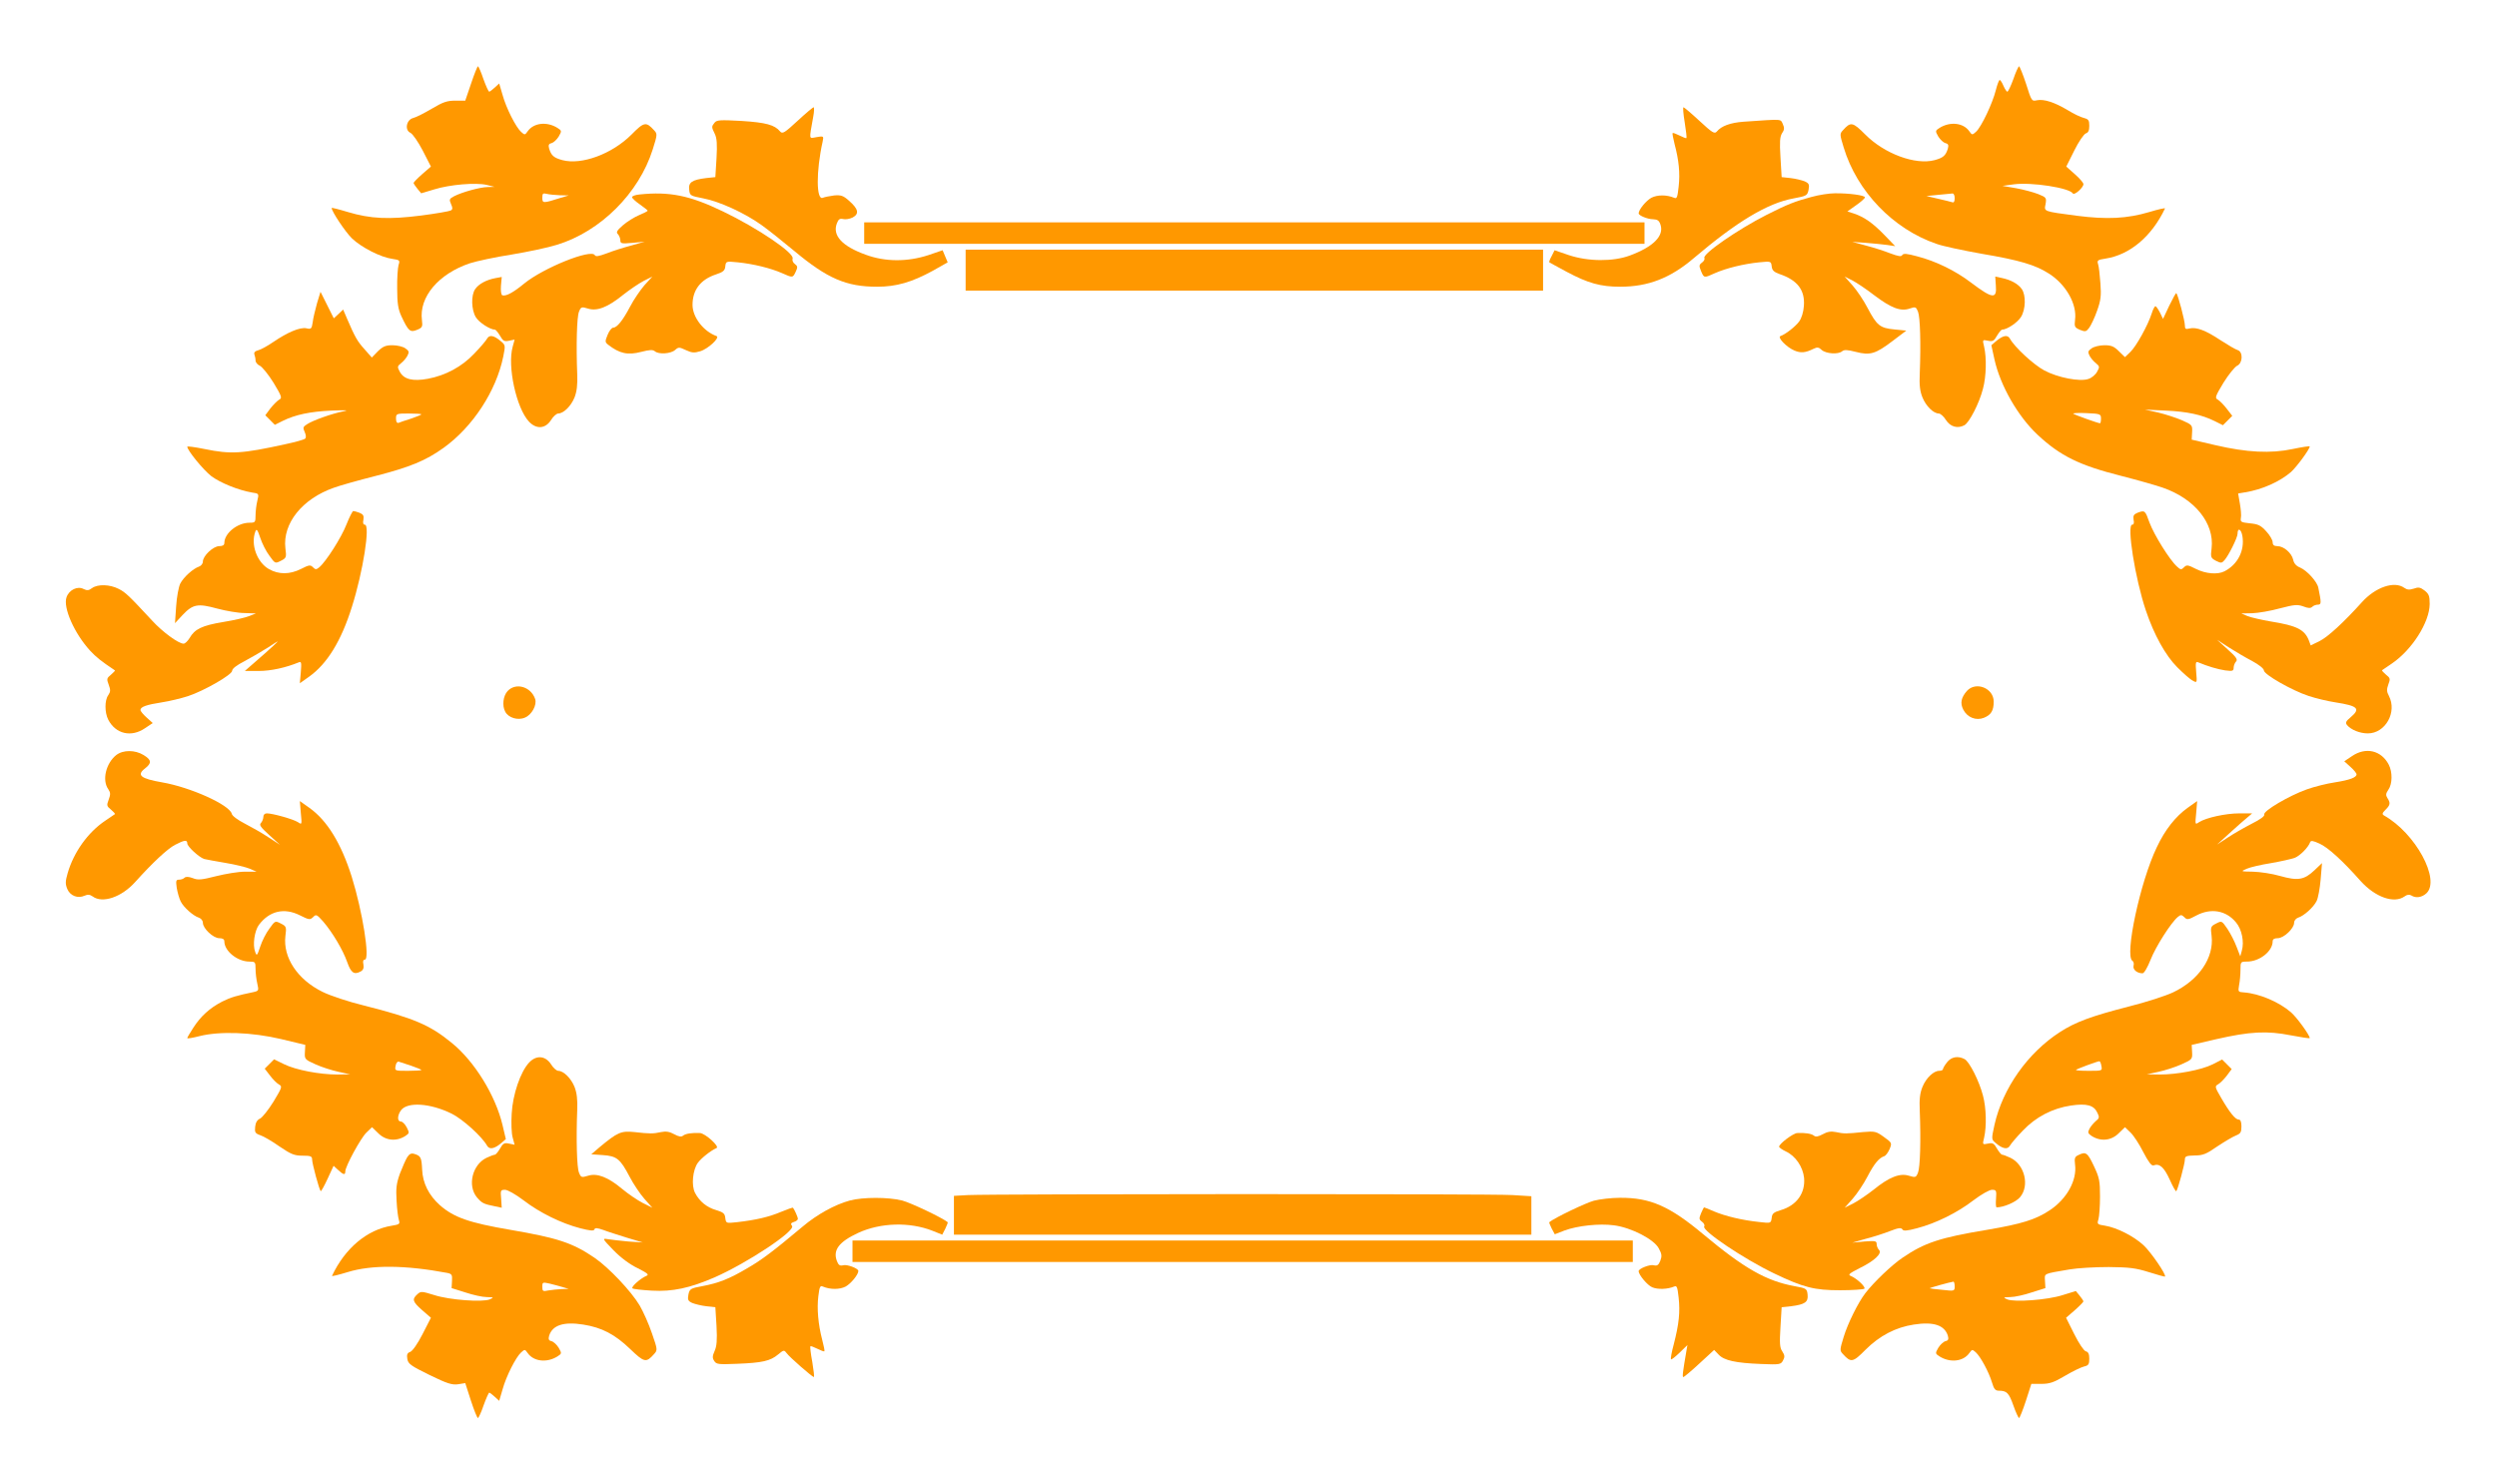 <?xml version="1.0" standalone="no"?>
<!DOCTYPE svg PUBLIC "-//W3C//DTD SVG 20010904//EN"
 "http://www.w3.org/TR/2001/REC-SVG-20010904/DTD/svg10.dtd">
<svg version="1.0" xmlns="http://www.w3.org/2000/svg"
 width="1280pt" height="761pt" viewBox="0 0 1280 761"
 preserveAspectRatio="xMidYMid meet">
<g transform="translate(0,761) scale(0.1,-0.1)"
fill="#ff9800" stroke="none">
<path d="M2415 7182 l-30 -88 -51 0 c-42 0 -63 -7 -120 -41 -39 -23 -82 -45
-96 -48 -35 -9 -45 -62 -14 -76 12 -6 40 -47 63 -91 l42 -82 -45 -39 c-24 -21
-44 -42 -44 -45 1 -4 9 -17 20 -30 l19 -23 67 20 c80 25 214 36 269 23 l40
-10 -36 -1 c-40 -1 -130 -26 -171 -47 -25 -13 -26 -17 -16 -40 9 -20 9 -27 -1
-33 -7 -4 -75 -16 -152 -26 -166 -21 -259 -17 -376 18 -46 14 -83 23 -83 21 0
-18 71 -124 104 -156 49 -47 148 -97 206 -105 39 -6 41 -7 33 -32 -4 -14 -8
-69 -7 -121 0 -74 5 -105 21 -140 36 -77 45 -86 81 -71 27 11 29 16 25 49 -16
119 85 238 245 292 34 11 131 32 215 45 84 14 188 36 232 50 223 68 420 264
491 489 24 76 24 80 7 98 -41 45 -51 44 -116 -22 -100 -100 -256 -157 -354
-131 -44 12 -57 23 -68 59 -5 18 -2 25 12 28 11 3 27 18 37 34 16 28 16 30 -6
44 -54 34 -122 27 -153 -17 -14 -20 -15 -20 -34 -3 -27 25 -76 121 -95 190
l-17 58 -23 -21 c-12 -11 -25 -21 -28 -21 -4 0 -17 29 -30 65 -12 36 -25 65
-28 65 -3 0 -19 -40 -35 -88z m455 -573 l45 -1 -40 -12 c-91 -29 -95 -29 -95
0 0 22 3 25 23 20 12 -3 42 -6 67 -7z"/>
<path d="M10321 7205 c-13 -36 -27 -65 -31 -65 -4 0 -13 14 -20 30 -7 17 -16
30 -19 30 -4 0 -13 -24 -20 -52 -17 -68 -74 -188 -101 -213 -20 -18 -21 -18
-35 2 -31 44 -99 51 -153 17 -22 -14 -22 -16 -6 -44 10 -16 26 -31 37 -34 14
-3 17 -10 12 -28 -11 -36 -24 -47 -68 -59 -98 -26 -257 32 -356 132 -64 64
-74 66 -114 21 -17 -18 -16 -22 4 -88 68 -225 253 -418 475 -494 32 -12 137
-34 232 -51 195 -33 275 -57 344 -101 89 -56 146 -158 135 -238 -4 -35 -2 -39
25 -51 28 -11 32 -10 48 11 9 13 28 52 40 87 19 53 22 77 17 141 -3 42 -8 87
-12 98 -6 19 -2 22 37 28 126 19 238 114 306 257 2 4 -34 -4 -80 -18 -115 -34
-217 -39 -373 -19 -173 23 -167 21 -159 60 5 32 4 34 -38 51 -23 9 -74 23
-113 30 l-70 12 58 8 c91 12 286 -18 303 -47 7 -11 54 30 54 48 0 7 -20 30
-44 51 l-44 39 41 82 c22 45 49 84 59 88 13 4 18 15 18 39 0 28 -4 34 -27 40
-16 4 -53 21 -83 40 -69 41 -122 58 -158 51 -27 -6 -28 -5 -56 84 -16 49 -33
90 -36 90 -3 0 -17 -29 -29 -65z m-301 -611 c0 -17 -4 -24 -12 -21 -7 2 -40
11 -73 18 l-60 14 60 6 c33 3 66 6 73 7 7 1 12 -9 12 -24z"/>
<path d="M4088 6990 c-66 -61 -77 -68 -89 -54 -28 34 -73 46 -198 54 -110 6
-127 5 -138 -9 -16 -20 -16 -22 1 -57 11 -22 13 -54 9 -125 l-6 -97 -48 -5
c-72 -9 -91 -22 -86 -60 3 -30 6 -31 72 -44 81 -15 213 -75 299 -137 34 -24
109 -84 168 -133 169 -141 266 -183 424 -183 99 0 178 23 286 82 l76 43 -13
31 -13 31 -73 -25 c-107 -35 -221 -35 -321 2 -122 44 -172 99 -148 161 8 21
15 26 32 22 11 -3 33 0 49 8 35 19 29 44 -19 86 -29 26 -41 30 -76 27 -22 -3
-49 -8 -58 -12 -34 -15 -35 136 -1 288 6 29 5 29 -31 23 -41 -7 -39 -19 -17
106 5 26 5 47 2 47 -4 0 -41 -31 -83 -70z"/>
<path d="M8636 6983 c7 -43 11 -79 9 -81 -2 -2 -17 4 -35 13 -18 9 -34 15 -36
13 -2 -2 3 -27 10 -56 22 -83 29 -149 21 -219 -6 -55 -9 -63 -23 -57 -38 16
-86 16 -117 0 -27 -15 -65 -61 -65 -80 0 -11 46 -30 74 -30 23 -1 31 -7 38
-28 19 -57 -36 -113 -157 -158 -86 -32 -214 -31 -313 2 l-73 25 -15 -30 c-9
-16 -14 -30 -12 -32 2 -1 41 -23 88 -48 110 -59 175 -77 275 -77 144 0 257 44
377 146 220 187 379 283 513 307 66 12 70 15 76 44 5 27 2 33 -19 43 -15 6
-47 14 -73 17 l-46 5 -6 101 c-5 80 -3 106 8 124 12 17 13 27 4 47 -13 27 4
26 -201 12 -68 -5 -114 -22 -137 -50 -12 -14 -23 -7 -89 54 -42 39 -79 70 -82
70 -4 0 -1 -35 6 -77z"/>
<path d="M3278 6613 c-21 -2 -38 -8 -38 -14 0 -5 18 -22 40 -37 21 -15 39 -29
40 -32 0 -3 -20 -13 -44 -23 -24 -10 -61 -33 -83 -52 -31 -27 -36 -36 -25 -46
6 -7 12 -21 12 -31 0 -17 6 -18 63 -13 l62 6 -70 -20 c-38 -10 -95 -28 -125
-40 -41 -15 -56 -18 -61 -9 -20 33 -264 -66 -361 -145 -57 -47 -94 -67 -113
-61 -6 2 -9 24 -7 49 l4 45 -33 -6 c-47 -9 -85 -30 -103 -56 -22 -31 -20 -106
3 -144 16 -27 73 -64 98 -64 4 0 16 -14 26 -31 15 -27 22 -31 46 -26 l29 6
-10 -37 c-28 -100 19 -314 83 -383 38 -41 85 -38 114 8 11 18 27 32 36 33 28
0 66 38 84 82 12 31 16 65 14 118 -6 151 -2 296 9 322 10 25 13 26 46 16 47
-15 102 7 181 71 33 26 80 58 105 71 l44 22 -41 -45 c-22 -26 -55 -74 -73
-109 -37 -70 -67 -108 -87 -108 -7 0 -20 -16 -28 -36 -14 -34 -14 -38 2 -51
59 -46 101 -55 170 -37 43 11 59 12 70 3 20 -17 82 -13 104 7 17 15 21 15 55
-1 30 -14 43 -15 73 -6 41 12 104 71 84 78 -67 24 -123 97 -123 160 0 76 41
130 120 156 37 12 46 20 48 41 3 27 4 27 65 21 79 -8 168 -30 225 -55 56 -25
56 -25 71 7 11 23 10 29 -5 40 -9 6 -14 19 -11 27 11 28 -178 156 -357 242
-170 82 -274 103 -428 87z"/>
<path d="M9285 6600 c-82 -22 -122 -37 -230 -92 -146 -74 -330 -201 -318 -221
3 -5 -2 -16 -12 -23 -16 -12 -16 -17 -5 -44 15 -36 15 -36 72 -10 57 25 146
47 225 55 61 6 62 6 65 -21 2 -20 12 -29 40 -39 92 -31 131 -82 125 -163 -2
-32 -12 -63 -24 -80 -19 -26 -70 -66 -96 -75 -18 -6 31 -57 71 -74 33 -14 57
-12 99 9 18 9 27 8 41 -6 23 -20 85 -24 105 -7 11 9 27 8 70 -3 73 -19 101
-11 189 56 l70 53 -61 6 c-74 7 -90 20 -138 111 -19 37 -54 89 -76 114 l-41
46 40 -20 c21 -11 72 -45 112 -76 86 -65 135 -84 181 -68 30 10 33 9 43 -16
11 -27 15 -163 9 -317 -3 -59 1 -91 14 -123 18 -44 56 -82 84 -82 9 -1 25 -15
36 -33 22 -35 60 -46 95 -27 25 14 76 112 95 187 17 63 19 158 6 215 -9 37 -9
37 20 31 24 -5 31 -1 46 26 10 17 22 31 26 31 25 0 79 36 97 65 24 39 26 111
4 143 -18 26 -55 47 -103 57 l-33 7 3 -46 c6 -71 -17 -68 -127 15 -80 61 -180
110 -277 135 -52 14 -70 16 -76 6 -5 -9 -20 -6 -61 9 -30 12 -86 30 -125 40
l-70 19 70 -5 c39 -3 88 -8 110 -11 l40 -6 -55 57 c-59 61 -103 92 -156 110
l-34 11 45 32 c25 17 45 36 45 40 0 11 -84 22 -155 21 -27 0 -81 -8 -120 -19z"/>
<path d="M4430 6415 l0 -55 2000 0 2000 0 0 55 0 55 -2000 0 -2000 0 0 -55z"/>
<path d="M4950 6225 l0 -105 1480 0 1480 0 0 105 0 105 -1480 0 -1480 0 0
-105z"/>
<path d="M1625 6055 c-9 -33 -20 -77 -22 -97 -5 -34 -8 -37 -33 -31 -33 6 -95
-20 -170 -71 -29 -20 -64 -39 -77 -42 -16 -4 -22 -11 -19 -21 3 -8 6 -22 6
-31 0 -10 10 -22 22 -27 12 -6 44 -45 70 -87 43 -71 45 -79 29 -87 -10 -6 -30
-26 -45 -45 l-26 -35 24 -24 25 -25 40 20 c65 32 140 48 251 53 75 3 92 2 60
-4 -57 -11 -156 -46 -186 -66 -21 -13 -22 -18 -12 -40 7 -16 8 -29 2 -34 -5
-5 -52 -18 -104 -29 -219 -48 -276 -52 -412 -24 -49 10 -88 15 -88 12 0 -19
82 -119 123 -151 47 -35 139 -72 208 -84 37 -5 37 -6 28 -43 -5 -20 -9 -54 -9
-74 0 -36 -2 -38 -31 -38 -62 0 -129 -54 -129 -104 0 -11 -9 -16 -26 -16 -31
0 -84 -50 -84 -79 0 -11 -9 -22 -20 -26 -30 -10 -79 -54 -96 -87 -8 -16 -18
-68 -21 -116 l-6 -87 39 42 c53 56 78 60 177 33 45 -12 108 -23 140 -23 l59
-2 -33 -13 c-19 -8 -79 -22 -135 -31 -108 -18 -146 -36 -172 -82 -10 -16 -23
-29 -31 -29 -26 0 -108 60 -161 118 -119 128 -136 145 -172 163 -45 23 -106
25 -136 4 -17 -13 -26 -13 -43 -5 -31 17 -75 -4 -88 -42 -19 -53 41 -187 121
-274 32 -34 54 -52 127 -101 2 -1 -7 -11 -20 -22 -22 -18 -23 -22 -12 -51 10
-27 10 -36 -2 -54 -19 -26 -19 -89 0 -126 38 -73 118 -92 189 -43 l39 26 -31
28 c-18 16 -32 33 -32 39 0 16 31 27 109 39 40 6 101 21 135 32 84 28 226 110
226 130 0 11 24 29 63 49 34 18 89 50 122 71 59 39 59 39 25 7 -19 -18 -60
-54 -90 -80 l-55 -48 72 0 c62 0 138 17 204 44 14 6 15 -1 11 -50 l-5 -57 48
34 c92 66 164 182 219 358 57 180 95 421 66 421 -8 0 -11 9 -7 26 3 20 -1 27
-20 35 -13 5 -28 9 -32 9 -4 0 -20 -31 -35 -69 -26 -67 -105 -191 -140 -220
-15 -12 -19 -12 -32 1 -13 13 -20 12 -61 -9 -58 -29 -114 -29 -164 -1 -62 35
-95 127 -70 193 6 16 11 10 25 -32 9 -28 30 -70 47 -92 29 -41 30 -41 59 -26
28 14 29 18 23 64 -15 127 86 254 250 311 30 11 126 38 213 60 175 45 256 78
348 144 149 107 270 291 306 469 11 55 11 58 -12 77 -36 31 -59 35 -71 14 -6
-11 -35 -45 -66 -77 -63 -67 -147 -112 -238 -129 -77 -14 -122 -3 -143 35 -14
26 -14 29 6 45 12 9 27 27 33 39 9 18 8 24 -11 37 -12 9 -42 16 -66 16 -35 0
-49 -6 -75 -31 l-31 -32 -37 42 c-37 41 -49 62 -89 155 l-21 49 -24 -23 -24
-22 -34 68 -34 68 -18 -59z m535 -569 c0 -3 -24 -12 -52 -22 -29 -9 -59 -19
-65 -22 -8 -2 -13 5 -13 22 0 25 2 26 65 26 36 0 65 -2 65 -4z"/>
<path d="M11120 6043 l-32 -68 -16 33 c-9 17 -19 32 -23 32 -4 0 -13 -17 -19
-37 -20 -62 -79 -168 -109 -197 l-28 -27 -31 30 c-25 25 -39 31 -74 31 -24 0
-54 -7 -66 -16 -19 -13 -20 -19 -11 -37 6 -12 21 -30 33 -39 19 -16 20 -19 6
-44 -8 -15 -28 -32 -45 -37 -44 -15 -157 7 -226 44 -54 29 -152 119 -176 163
-12 21 -35 17 -72 -14 l-23 -20 16 -73 c30 -135 121 -293 222 -387 116 -108
214 -156 428 -210 86 -22 181 -49 212 -60 165 -57 266 -183 251 -311 -6 -46
-4 -50 22 -64 26 -13 30 -13 44 3 21 23 67 116 67 135 0 34 19 25 25 -12 12
-74 -24 -145 -92 -180 -35 -18 -96 -13 -146 12 -41 21 -48 22 -61 9 -14 -14
-18 -14 -36 3 -38 34 -118 163 -141 225 -23 64 -24 65 -62 51 -19 -8 -23 -15
-20 -35 4 -17 1 -26 -7 -26 -29 0 15 -277 70 -440 42 -125 101 -231 161 -291
32 -32 67 -63 80 -69 21 -12 22 -11 17 44 -4 49 -3 56 11 50 48 -20 98 -35
137 -41 39 -5 44 -3 44 14 0 10 6 25 12 31 10 10 2 23 -42 62 l-55 50 60 -39
c33 -21 87 -53 120 -70 35 -19 60 -39 60 -48 0 -21 144 -103 229 -131 36 -12
98 -27 138 -33 115 -18 130 -32 78 -76 -25 -21 -28 -28 -19 -40 21 -25 66 -43
107 -43 90 0 151 109 108 192 -12 22 -12 34 -3 59 11 28 10 33 -12 50 -13 11
-22 21 -20 23 2 1 25 17 50 34 103 70 193 211 194 305 0 42 -4 52 -27 70 -21
16 -31 18 -55 9 -22 -7 -34 -6 -48 4 -51 37 -148 4 -218 -74 -92 -102 -174
-178 -217 -199 l-45 -22 -8 22 c-22 59 -61 79 -198 101 -46 8 -99 20 -117 27
l-33 14 56 1 c31 1 95 12 142 25 74 19 89 21 120 10 25 -10 38 -10 46 -2 6 6
19 11 29 11 18 0 18 9 2 87 -6 31 -58 88 -93 103 -20 8 -32 21 -36 41 -8 34
-48 69 -81 69 -17 0 -24 6 -24 20 0 11 -15 37 -33 56 -28 31 -42 37 -84 41
-45 5 -49 7 -46 27 3 12 0 45 -5 74 l-9 52 36 6 c88 14 178 55 235 104 29 26
96 117 96 131 0 3 -39 -3 -87 -13 -113 -24 -235 -18 -398 20 l-120 28 2 37 c2
37 1 39 -51 62 -30 13 -85 31 -123 40 l-68 15 105 -5 c113 -5 186 -21 253 -54
l42 -21 24 24 24 24 -28 36 c-16 21 -36 41 -46 47 -16 8 -14 16 29 87 26 42
58 81 70 87 29 13 31 71 3 80 -11 3 -50 26 -87 50 -78 52 -125 69 -160 61 -20
-5 -24 -3 -24 16 0 23 -35 157 -44 165 -2 2 -18 -27 -36 -64z m-350 -579 c0
-13 -2 -24 -5 -24 -10 0 -130 43 -137 49 -4 3 26 5 67 3 72 -3 75 -5 75 -28z"/>
<path d="M2602 4067 c-23 -25 -29 -75 -12 -106 16 -31 65 -46 101 -30 35 14
63 66 52 96 -22 63 -99 85 -141 40z"/>
<path d="M10083 4068 c-30 -34 -36 -63 -19 -96 21 -41 66 -58 106 -42 37 15
50 37 50 83 0 69 -91 105 -137 55z"/>
<path d="M596 3739 c-53 -42 -74 -129 -41 -175 12 -18 12 -27 2 -54 -11 -29
-10 -33 12 -51 13 -11 22 -21 20 -23 -2 -1 -25 -17 -50 -34 -88 -59 -161 -161
-192 -268 -12 -42 -13 -55 -2 -82 15 -35 54 -50 89 -34 16 7 27 6 41 -4 50
-37 148 -4 218 74 90 100 166 171 205 191 48 25 62 26 62 7 0 -16 61 -72 87
-80 10 -2 59 -12 109 -20 49 -8 106 -22 125 -30 l34 -15 -60 0 c-33 0 -99 -11
-147 -23 -75 -19 -93 -21 -120 -10 -21 8 -36 8 -42 2 -6 -6 -18 -10 -28 -10
-16 0 -17 -6 -12 -42 4 -24 13 -55 20 -69 15 -31 65 -75 94 -84 11 -4 20 -15
20 -26 0 -29 53 -79 84 -79 17 0 26 -5 26 -16 0 -50 67 -104 129 -104 29 0 31
-2 31 -37 0 -21 4 -55 9 -76 8 -35 7 -37 -18 -43 -87 -18 -118 -27 -162 -49
-64 -33 -110 -75 -148 -134 -17 -26 -31 -50 -31 -53 0 -4 28 1 63 10 104 26
268 20 417 -15 l125 -30 -2 -37 c-2 -36 -1 -38 55 -63 31 -14 84 -31 117 -38
l60 -13 -65 -1 c-91 0 -213 23 -274 53 l-51 25 -24 -24 -24 -24 27 -35 c15
-20 35 -40 46 -46 18 -10 16 -15 -28 -88 -26 -42 -57 -81 -69 -87 -14 -6 -23
-20 -25 -42 -3 -28 0 -34 26 -43 16 -5 61 -31 99 -58 59 -40 76 -47 118 -47
42 0 49 -3 49 -20 0 -20 36 -154 44 -162 2 -2 18 26 35 63 l31 67 23 -21 c27
-25 37 -28 37 -8 0 26 79 171 108 199 l29 28 31 -30 c38 -39 93 -45 140 -15
21 14 21 16 7 44 -9 17 -22 30 -30 30 -19 0 -19 30 0 57 32 45 150 38 261 -17
56 -28 154 -116 181 -164 12 -21 38 -16 73 14 l23 20 -17 72 c-36 152 -144
327 -260 421 -112 92 -194 127 -451 192 -78 19 -172 50 -212 70 -128 63 -203
176 -190 286 6 46 5 50 -23 64 -29 15 -30 15 -59 -26 -17 -22 -38 -64 -47 -92
-16 -48 -18 -50 -26 -27 -14 36 -3 108 19 138 54 72 130 90 211 49 46 -23 51
-24 67 -9 15 16 19 14 52 -23 47 -55 101 -145 123 -208 19 -54 35 -66 68 -48
14 7 18 18 15 36 -4 16 -1 25 7 25 28 0 -12 249 -67 425 -54 171 -126 289
-218 354 l-48 34 5 -61 c6 -61 6 -61 -15 -47 -23 15 -129 45 -159 45 -11 0
-18 -7 -18 -18 0 -10 -6 -24 -12 -31 -11 -10 -2 -22 42 -62 l55 -50 -60 39
c-33 22 -88 53 -121 70 -35 18 -64 39 -66 50 -12 46 -212 136 -357 161 -110
19 -132 37 -88 71 36 28 34 44 -7 69 -44 27 -105 27 -140 0z m1512 -1593 c28
-10 52 -19 52 -22 0 -2 -31 -4 -69 -4 -68 0 -68 0 -63 26 2 14 10 23 16 21 6
-2 35 -12 64 -21z"/>
<path d="M12056 3733 l-39 -26 31 -28 c18 -16 32 -33 32 -39 0 -16 -35 -29
-111 -41 -41 -6 -105 -22 -144 -36 -90 -32 -225 -111 -218 -129 3 -8 -20 -25
-64 -47 -37 -19 -93 -51 -123 -71 l-55 -36 35 32 c19 18 60 54 90 81 l55 47
-66 0 c-69 0 -170 -22 -206 -45 -21 -14 -21 -14 -15 47 l5 61 -48 -34 c-62
-44 -117 -113 -159 -203 -85 -176 -166 -556 -125 -582 6 -3 9 -15 6 -25 -5
-20 18 -39 46 -39 8 0 25 29 41 69 26 67 105 191 140 220 15 12 19 12 33 -1
14 -15 20 -14 61 8 75 40 153 27 204 -35 30 -35 43 -100 30 -145 l-8 -29 -19
49 c-10 27 -31 68 -47 92 -29 42 -29 42 -58 27 -28 -14 -29 -18 -23 -64 13
-111 -65 -226 -198 -289 -36 -17 -137 -50 -225 -72 -195 -50 -275 -80 -354
-131 -166 -107 -294 -289 -336 -476 -16 -74 -16 -74 6 -93 35 -30 61 -35 73
-14 6 11 35 45 66 77 66 70 152 115 247 129 81 12 118 2 136 -38 11 -22 9 -28
-9 -42 -11 -10 -26 -27 -32 -39 -10 -19 -8 -24 11 -37 47 -30 102 -24 140 15
l31 30 28 -27 c16 -15 46 -61 66 -101 26 -50 42 -71 52 -68 31 12 54 -9 83
-72 16 -36 31 -63 34 -60 8 8 44 141 44 162 0 17 7 20 50 21 42 0 60 7 117 47
38 25 80 50 96 56 22 9 27 16 27 46 0 24 -5 35 -14 35 -17 0 -46 35 -91 113
-31 53 -32 58 -16 67 10 5 30 25 45 44 l26 35 -24 24 -25 25 -49 -25 c-59 -29
-182 -52 -272 -52 l-65 1 60 13 c33 7 86 24 117 38 56 25 57 27 55 63 l-2 37
125 29 c174 40 262 44 383 20 53 -10 97 -17 97 -14 0 15 -66 106 -96 132 -61
53 -162 96 -241 102 -30 2 -31 3 -25 38 4 19 7 54 7 78 0 41 1 42 33 42 65 0
132 53 132 104 0 11 9 16 26 16 31 0 84 50 84 79 0 11 9 22 20 26 30 9 79 53
95 85 8 15 17 65 21 111 l7 84 -39 -37 c-52 -49 -84 -55 -176 -29 -41 12 -103
21 -139 22 -64 1 -64 1 -32 15 18 8 74 21 125 29 51 9 105 21 121 27 27 10 71
55 79 80 4 10 15 8 48 -7 43 -19 118 -87 211 -192 75 -83 171 -117 225 -79 13
10 25 11 35 5 23 -15 54 -10 77 11 74 69 -56 309 -217 399 -11 7 -10 12 8 30
24 24 26 34 9 60 -9 14 -8 23 5 42 21 29 22 91 2 129 -38 73 -118 92 -189 43z
m-1284 -1588 c5 -25 5 -25 -65 -25 -39 0 -68 2 -65 5 5 5 107 43 119 44 4 1 9
-10 11 -24z"/>
<path d="M2712 2162 c-44 -47 -84 -164 -89 -262 -3 -47 -1 -102 5 -122 l10
-37 -29 6 c-24 5 -31 1 -46 -26 -10 -17 -22 -31 -26 -31 -5 0 -24 -7 -43 -16
-73 -35 -99 -143 -49 -203 26 -30 34 -34 94 -46 l33 -7 -3 46 c-4 43 -3 46 20
46 13 0 54 -23 95 -54 83 -64 194 -118 290 -143 51 -13 70 -15 73 -6 3 9 15 8
46 -3 23 -9 78 -26 122 -40 l80 -24 -75 5 c-41 4 -88 9 -105 12 -29 5 -27 2
30 -57 37 -38 84 -73 124 -92 51 -26 59 -33 45 -39 -29 -12 -80 -56 -72 -64 3
-4 48 -9 100 -12 105 -6 194 13 321 68 170 75 417 239 397 264 -8 10 -6 15 9
20 12 3 21 11 21 16 0 9 -17 47 -25 57 -2 2 -29 -8 -61 -21 -61 -26 -129 -42
-226 -53 -56 -6 -56 -6 -60 21 -2 23 -10 30 -47 41 -48 14 -85 44 -108 88 -20
38 -12 118 14 154 18 25 68 64 96 76 18 7 -58 76 -85 77 -42 2 -73 -3 -86 -13
-9 -8 -22 -6 -46 7 -23 13 -42 16 -67 11 -41 -9 -57 -9 -137 0 -69 7 -86 -1
-179 -78 l-42 -36 59 -4 c72 -5 89 -19 137 -110 19 -37 54 -89 76 -114 l41
-46 -50 25 c-27 14 -74 46 -104 71 -73 61 -129 83 -176 68 -33 -10 -36 -9 -46
16 -11 26 -15 171 -9 322 2 53 -2 87 -14 118 -18 44 -56 82 -84 82 -9 1 -25
15 -36 33 -29 45 -76 49 -113 9z"/>
<path d="M9981 2164 c-12 -15 -21 -31 -21 -35 0 -5 -8 -9 -19 -9 -29 0 -67
-36 -86 -82 -13 -32 -17 -64 -14 -123 6 -153 2 -290 -9 -317 -10 -25 -13 -26
-46 -16 -47 15 -102 -7 -181 -71 -33 -26 -80 -58 -105 -71 l-44 -22 41 46 c22
25 57 77 76 114 35 67 59 95 85 104 8 2 20 18 28 36 13 32 13 33 -29 63 -40
29 -46 30 -107 25 -85 -9 -98 -9 -139 0 -25 5 -44 2 -67 -11 -24 -13 -37 -15
-46 -7 -13 10 -44 15 -85 13 -21 -1 -93 -55 -93 -70 0 -4 15 -15 34 -24 50
-23 88 -79 94 -136 7 -78 -38 -141 -119 -165 -37 -11 -45 -18 -47 -40 -4 -28
-4 -28 -65 -21 -86 9 -173 30 -230 54 -27 12 -50 21 -52 21 -1 0 -8 -14 -15
-30 -11 -27 -11 -32 5 -44 10 -7 15 -18 11 -24 -13 -21 206 -168 359 -241 150
-72 207 -86 337 -86 64 0 120 4 125 8 8 9 -39 53 -71 66 -14 6 -5 13 46 39 76
37 118 76 100 94 -7 7 -12 20 -12 30 0 16 -7 17 -62 13 l-63 -6 70 20 c39 10
95 28 125 40 41 16 56 18 62 8 5 -9 23 -8 75 6 96 25 206 79 289 143 41 31 82
54 95 54 22 0 24 -3 21 -45 -2 -25 -1 -45 3 -45 36 0 99 27 120 52 50 59 24
167 -49 202 -19 9 -38 16 -43 16 -4 0 -16 14 -26 31 -15 27 -22 31 -46 26 -29
-6 -29 -6 -20 31 13 57 11 152 -6 215 -19 74 -69 173 -94 187 -34 18 -68 12
-90 -16z"/>
<path d="M2088 1678 c-8 -13 -25 -51 -38 -85 -18 -51 -21 -75 -17 -140 2 -43
8 -87 12 -99 6 -19 2 -22 -36 -28 -127 -20 -240 -115 -307 -257 -2 -4 34 5 80
19 123 38 297 36 510 -4 24 -5 27 -9 25 -42 l-2 -36 70 -22 c39 -13 88 -24
110 -24 37 -1 38 -2 15 -12 -38 -15 -205 -3 -283 22 -65 20 -70 21 -88 4 -28
-25 -24 -38 25 -81 l45 -39 -43 -84 c-25 -49 -51 -86 -63 -91 -15 -5 -19 -14
-15 -36 4 -25 17 -35 113 -82 92 -45 116 -52 147 -48 l37 6 29 -90 c16 -49 32
-89 36 -89 3 0 17 29 29 65 13 36 26 65 29 65 3 0 16 -10 28 -21 l23 -21 17
58 c19 69 68 165 95 190 19 17 20 17 34 -3 31 -44 99 -51 153 -17 22 14 22 16
6 44 -10 16 -26 31 -37 34 -14 3 -17 10 -12 28 17 54 74 73 175 57 95 -15 162
-50 240 -125 73 -70 82 -72 123 -26 18 20 18 23 -11 106 -16 48 -45 112 -63
143 -44 74 -159 195 -232 245 -112 76 -187 101 -432 143 -210 36 -288 63 -360
126 -57 51 -88 113 -91 182 -3 63 -7 71 -40 81 -16 5 -25 0 -36 -16z m797
-667 l30 -9 -36 -1 c-20 -1 -51 -4 -68 -7 -28 -6 -31 -4 -31 19 0 24 2 24 38
16 20 -5 51 -13 67 -18z"/>
<path d="M10654 1688 c-18 -8 -21 -16 -17 -48 11 -81 -42 -177 -130 -235 -72
-48 -144 -70 -320 -100 -242 -40 -321 -66 -434 -143 -55 -37 -148 -126 -191
-182 -37 -48 -90 -155 -111 -224 -20 -66 -21 -70 -4 -88 41 -45 51 -44 116 22
72 72 155 115 247 129 102 16 158 -3 175 -57 5 -18 2 -25 -12 -28 -11 -3 -27
-18 -37 -34 -16 -28 -16 -30 6 -44 54 -34 122 -27 153 17 14 19 15 20 33 4 25
-23 67 -101 83 -154 10 -34 17 -43 35 -43 41 0 52 -11 75 -76 12 -35 26 -64
29 -64 3 0 19 39 35 88 l28 87 51 0 c42 0 64 7 121 41 39 23 82 44 98 48 23 5
27 12 27 40 0 24 -5 35 -18 38 -10 3 -35 40 -59 88 l-42 84 45 39 c24 21 44
42 44 45 -1 4 -9 17 -20 30 l-19 23 -68 -21 c-78 -25 -245 -37 -283 -22 -23
10 -22 11 15 12 22 0 72 11 110 24 l70 22 -2 36 c-2 41 -13 36 127 60 41 7
131 12 200 12 105 -1 138 -5 205 -26 44 -14 81 -24 83 -23 9 8 -73 127 -110
161 -51 47 -137 90 -197 100 -40 6 -42 8 -34 33 4 14 8 67 8 116 0 80 -3 97
-32 158 -32 68 -41 74 -79 55z m-634 -673 c0 -24 -1 -25 -62 -18 -35 3 -64 7
-66 8 -3 2 101 31 121 34 4 1 7 -10 7 -24z"/>
<path d="M4963 1483 l-73 -4 0 -99 0 -100 1480 0 1480 0 0 98 0 99 -97 6 c-98
7 -2653 6 -2790 0z"/>
<path d="M4356 1455 c-77 -21 -169 -72 -242 -134 -149 -125 -210 -171 -283
-213 -93 -55 -147 -76 -231 -92 -60 -11 -65 -14 -71 -43 -5 -27 -2 -33 19 -43
15 -6 47 -14 73 -17 l46 -5 6 -97 c4 -72 1 -104 -10 -128 -11 -25 -12 -35 -2
-50 11 -18 21 -19 118 -15 127 5 170 14 210 48 28 23 30 24 43 7 15 -21 132
-123 140 -123 3 0 -1 35 -8 77 -8 42 -12 78 -10 81 2 2 18 -4 36 -13 18 -9 34
-15 36 -13 2 2 -3 28 -11 58 -21 80 -28 161 -20 225 6 48 9 55 23 49 38 -16
86 -16 117 0 27 15 65 61 65 80 0 13 -58 35 -78 29 -17 -4 -24 1 -32 22 -21
56 10 98 109 144 115 53 264 57 381 11 l50 -20 16 31 c8 17 14 32 12 33 -28
23 -188 99 -233 111 -71 18 -202 18 -269 0z"/>
<path d="M8170 1454 c-41 -11 -202 -88 -228 -110 -2 -1 4 -16 12 -32 l16 -30
49 19 c67 25 179 37 254 27 88 -11 206 -72 230 -118 16 -29 17 -40 8 -64 -9
-22 -16 -27 -33 -23 -20 6 -78 -17 -78 -30 0 -19 45 -73 70 -83 29 -12 79 -10
112 4 14 6 17 -2 23 -57 8 -74 2 -134 -25 -239 -11 -40 -17 -74 -14 -77 2 -3
22 13 44 34 l40 39 -5 -29 c-19 -110 -22 -135 -16 -135 4 0 41 31 83 70 l75
69 23 -24 c28 -30 87 -43 217 -48 96 -4 102 -3 113 18 10 18 9 27 -4 47 -13
19 -14 42 -9 125 l6 101 48 5 c71 9 89 21 85 59 -3 31 -6 33 -67 44 -146 27
-258 91 -469 267 -171 143 -271 187 -425 186 -44 0 -105 -7 -135 -15z"/>
<path d="M4370 1195 l0 -55 2000 0 2000 0 0 55 0 55 -2000 0 -2000 0 0 -55z"/>
</g>
</svg>
